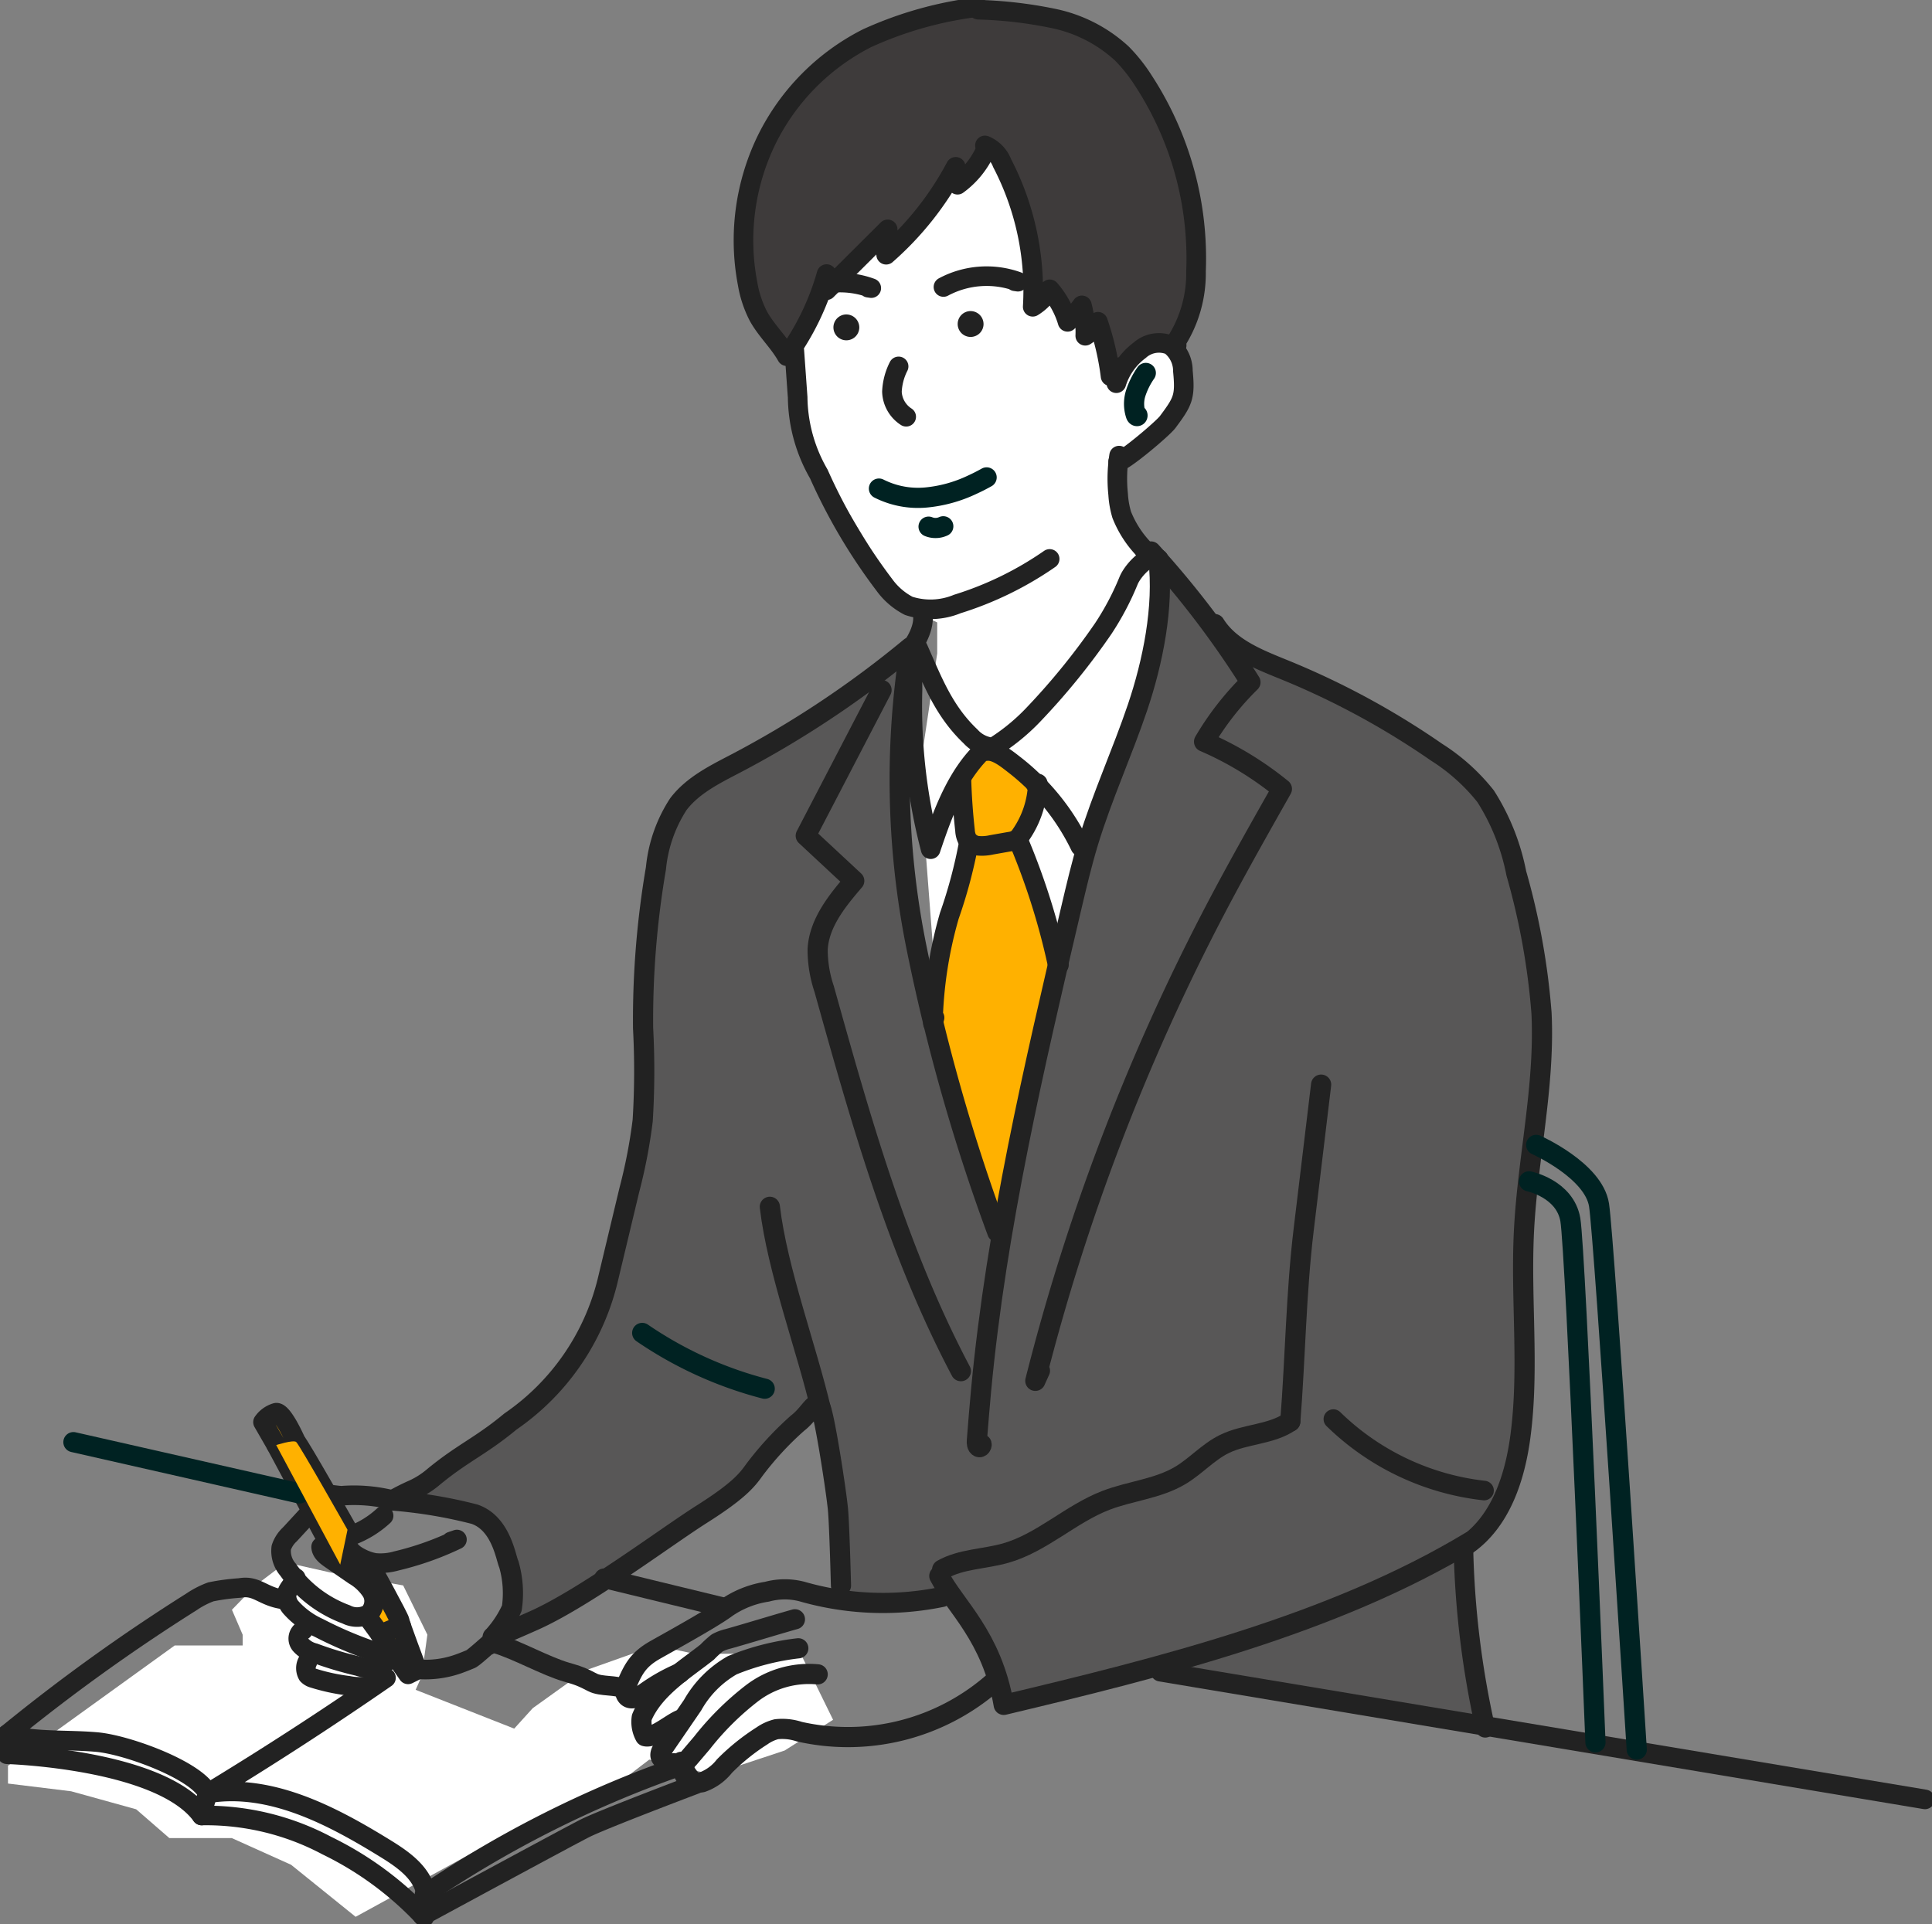 <svg xmlns="http://www.w3.org/2000/svg" xmlns:xlink="http://www.w3.org/1999/xlink" width="167.62" height="166.978" viewBox="0 0 167.62 166.978"><rect x="0" y="0" width="167.62" height="166.978" fill="#808080" stroke="none"/><defs><clipPath id="a"><rect width="167.62" height="166.978" fill="none"/></clipPath></defs><g clip-path="url(#a)"><g transform="translate(0.693 0.712)"><path d="M56.607,11.418l-4.08,1.64-5.839,6.206-3.863,2.083-2.942,1.826L37.66,29.6v7.674l3.979,6.345,5.049,8.373L49.413,53.3v2.677L47.881,66.254l1.532,20.028,7.194,25.277L63.3,82.6l6.757-21.536,1.909-7.76-1.909-3.846-4.348-4.19V39.74l4.348-5.23.691-1.995V30.7l-.691-2.209Z" transform="translate(31.207 0)" fill="#fff"/><path d="M8.549,107.957l6.353,1.131,2.1,4.274-.5,3.619-.517,1.165,8.55,3.367,1.607-1.773,4.577-3.282L36.8,114.3l3.356.718h7.84l1.045-.718,3.16,6.446-4.205,2.669-6.3,2.083L36.256,124.2l-4.863,3.71-9.5,3.841-11.115,6.092-5.6-4.516-5.14-2.314H-5.382l-2.882-2.5-5.64-1.563-5.48-.671v-1.546L-4.924,114.3h5.9v-.936L.045,111.2l2.043-2.107,2.635-2Z" transform="translate(19.384 27.771)" fill="#fff"/><path d="M461.407,369.691l2.161-2.794a.577.577,0,0,1,.7-.165,11.281,11.281,0,0,0,2.377,1.753c.648.164,1.567,1.315,1.567,1.315a10.452,10.452,0,0,1-.432,2.52c-.324.712-.7,1.589-.81,1.863a4.092,4.092,0,0,1-.378.658l3.511,10.246-5.059,24.2s-4.12-12.173-5.135-16.291.239-7.025-.119-7.146,1.373-6.783,1.373-6.783l1.194-4.3Z" transform="translate(-378.904 -302.466)" fill="#ffb100"/><path d="M238.024,281.709s-6.464,4.527-7.618,5.464a81.14,81.14,0,0,1-8.08,4.761c-.539.156-4.925,2.5-5.694,6.088a133.194,133.194,0,0,0-1.616,14.44,103.886,103.886,0,0,1-.539,12.722c-.616,3.9-2.77,12.488-3.232,13.971s-6.233,8.586-8.311,10.147-9.465,6.244-9.465,6.244,7.079.468,8.31,2.107,1.847,4.761,2,5.62a5.118,5.118,0,0,1-.616,2.732,8.809,8.809,0,0,1-.846,1.171,79.614,79.614,0,0,0,10.388-5.541c3.847-2.654,10-7.025,10.927-7.571s5.925-6.79,6.464-6.947c.393.574,2,10.537,2.078,11.864s0,3.044,0,3.044l.077,1.873a20.5,20.5,0,0,0,6.233.39l2.847-.625.475-.275s2.258,3.972,3.041,5.515a26.276,26.276,0,0,1,1.474,4.44s9.476-2.213,11.031-2.77,1.739-.093,1.739-.093l1.007.093,28,4.641s-1.373-8.54-1.647-10.489S286,359.34,286,359.34s4.85-1.949,5.124-9.375c.183-7.333,0-15.408,0-15.408s2.2-18.471,1.739-21.905-1.1-12.809-4.484-18.192c-2.837-2.878-10.066-7.518-12.262-8.632s-8.693-3.991-9.608-4.362a5.7,5.7,0,0,1-1.83-1.578l-4.942-6.126s.183,5.2,0,6.59-3.2,9.839-3.477,10.953-3.294,9.468-3.569,10.4-3.111,13.923-3.111,13.923l-2.837,14.851-.64,2.413s-4.393-13.644-4.942-15.222-3.66-15.5-3.935-22.741c.091-7.054.8-13.215.8-13.215" transform="translate(-159.935 -226.002)" fill="#585757"/><path d="M388.5,4.531s-8.48-2.862-17.2,4.894c-7.051,6.274-6.368,16.352-6.368,16.352a17.506,17.506,0,0,0,.74,3.892c.416.61,1.2,2.11,1.526,2.532s1.526,1.829,1.526,1.829a45.21,45.21,0,0,0,2.265-4.08,28.611,28.611,0,0,0,1.017-3l.185,1.36,5.178-5.111v2.063a50.954,50.954,0,0,0,3.837-4.08c.786-1.126,2.219-3.376,2.219-3.376l-.046,1.313a9.4,9.4,0,0,0,2.265-2.063c.509-.891,0-1.313.509-.891s3.329,4.877,3.467,7.878.324,5.721.324,5.721l1.572-1.313L393,31.076l1.156-1.313.324,2.579s1.061-.549,1.178-1.023c.293.89,1.056,4.394,1.053,4.511.41-.3,1.053-.831,1.053-.831a9.472,9.472,0,0,1,2.165-1.959,5.042,5.042,0,0,1,2.4.237c.527-1.009,3.687-8.191-.176-17.807-1.58-3.74-4.137-9.361-8.895-10.15-4.155-.89-4.758-.789-4.758-.789" transform="translate(-301.047 -4.015)" fill="#3e3b3b"/><path d="M181.25,771.328l.931,1.281,2.394,3.44.8-.4s-1.529-4.047-1.529-4.249-2.606-4.926-2.606-4.926" transform="translate(-149.866 -631.473)" fill="#ffb100"/><path d="M141.642,714.064s-4.189-7.419-4.455-7.621-1.729.27-1.729.27l5.553,10.373" transform="translate(-112.186 -582.033)" fill="none" stroke="#222" stroke-linecap="round" stroke-linejoin="round" stroke-width="1.7"/><path d="M167.354,758.549l-.732.3.429,1.263,2.549,1.818s.606.05.631-.025-.833-2.146-.833-2.146Z" transform="translate(-137.837 -624.954)" fill="#ffb100"/></g><path d="M377.525,591.425c.648,5.516,3.2,12.279,4.458,17.685" transform="translate(-310.734 -486.709)" fill="none" stroke="#222" stroke-linecap="round" stroke-linejoin="round" stroke-width="1.75"/><path d="M401.713,338.17l-6.573,12.642,4.206,3.915c-1.482,1.73-3.038,3.638-3.174,5.926a10.662,10.662,0,0,0,.566,3.465c3.166,11.335,6.371,22.772,11.86,33.155" transform="translate(-325.232 -278.295)" fill="none" stroke="#222" stroke-linecap="round" stroke-linejoin="round" stroke-width="1.75"/><path d="M494.765,274.048c.5,4.117-.488,8.963-1.816,12.885s-3.062,7.7-4.267,11.663c-.575,1.892-1.028,3.82-1.48,5.746-3.242,13.811-6.493,27.676-7.817,41.809-.137,1.461-.253,2.925-.369,4.388-.016.206,0,.465.18.552s.344-.313.141-.3" transform="translate(-394.264 -225.526)" fill="none" stroke="#222" stroke-linecap="round" stroke-linejoin="round" stroke-width="1.75"/><path d="M449.608,369.179a166.5,166.5,0,0,1-7.032-24.8A73.387,73.387,0,0,1,442,318.69" transform="translate(-363.08 -262.264)" fill="none" stroke="#222" stroke-linecap="round" stroke-linejoin="round" stroke-width="1.75"/><path d="M517.751,270.261a80.312,80.312,0,0,1,8.632,11.346,24.933,24.933,0,0,0-4.024,5.158,28.642,28.642,0,0,1,6.752,4.1c-1.959,3.463-3.919,6.926-5.766,10.451a186.57,186.57,0,0,0-15.626,40.911l.4-.882" transform="translate(-417.894 -222.409)" fill="none" stroke="#222" stroke-linecap="round" stroke-linejoin="round" stroke-width="1.75"/><path d="M595.7,305.855c1.315,2.113,3.817,3.055,6.1,3.988a68.717,68.717,0,0,1,13.155,7.136,17.041,17.041,0,0,1,4.25,3.824,19.326,19.326,0,0,1,2.657,6.679,61.133,61.133,0,0,1,2.186,12.125c.309,6.348-1.214,12.636-1.525,18.984-.289,5.9.468,11.848-.3,17.7-.473,3.625-1.73,7.458-4.722,9.5" transform="translate(-490.307 -251.701)" fill="none" stroke="#222" stroke-linecap="round" stroke-linejoin="round" stroke-width="1.75"/><path d="M506.74,755.415c-11.974,7.229-26.952,10.95-40.515,14.185-1.026-5.959-4.229-8.566-5.588-11.187" transform="translate(-379.142 -621.664)" fill="none" stroke="#222" stroke-linecap="round" stroke-linejoin="round" stroke-width="1.75"/><path d="M717.672,759.739a78.879,78.879,0,0,0,1.89,15.407" transform="translate(-590.702 -625.223)" fill="none" stroke="#222" stroke-linecap="round" stroke-linejoin="round" stroke-width="1.7"/><path d="M462.015,709.51c1.666-.939,3.681-.908,5.516-1.433,3.146-.9,5.624-3.388,8.677-4.57,2.135-.826,4.523-1,6.49-2.182,1.335-.8,2.4-2.026,3.8-2.712,1.82-.894,4.05-.8,5.721-1.953" transform="translate(-380.276 -573.312)" fill="none" stroke="#222" stroke-linecap="round" stroke-linejoin="round" stroke-width="1.75"/><path d="M635.411,531.553,633.9,544.114c-.668,5.539-.723,11.11-1.164,16.672" transform="translate(-520.79 -437.438)" fill="none" stroke="#222" stroke-linecap="round" stroke-linejoin="round" stroke-width="1.75"/><path d="M333.909,779.549a25.383,25.383,0,0,1-12.158-.472,5.919,5.919,0,0,0-3.019.019,8.43,8.43,0,0,0-3.544,1.412c-1.217.921-5.7,3.366-6.3,3.723-1.452.86-1.845,1.741-2.493,3.314,0,0-.062,1.574,1.763.315a15.921,15.921,0,0,1,2.994-1.7" transform="translate(-252.187 -640.98)" fill="none" stroke="#222" stroke-linecap="round" stroke-linejoin="round" stroke-width="1.75"/><path d="M361.8,821.073a19.14,19.14,0,0,1-16.7,4.164,4.714,4.714,0,0,0-1.99-.212,3.786,3.786,0,0,0-1.244.572,18.619,18.619,0,0,0-3.263,2.627,4.294,4.294,0,0,1-1.942,1.4c-.787.174-1.779-.439-1.635-1.242a1.859,1.859,0,0,1,.487-.833l1.139-1.337a24.6,24.6,0,0,1,4.329-4.3,8.14,8.14,0,0,1,5.709-1.648" transform="translate(-275.749 -674.977)" fill="none" stroke="#222" stroke-linecap="round" stroke-linejoin="round" stroke-width="1.75"/><path d="M325.68,817.665c-.523.309-.277.06-.876.148-.223.033-.7-.314-.848-.489-.2-.24-.022-.6.153-.854l2.548-3.719a9.128,9.128,0,0,1,3.446-3.468,21.517,21.517,0,0,1,5.727-1.469" transform="translate(-266.57 -664.787)" fill="none" stroke="#222" stroke-linecap="round" stroke-linejoin="round" stroke-width="1.75"/><path d="M317.92,802.285c-.7.2-2.342,1.672-3.134,1.454a2.57,2.57,0,0,1-.292-1.629c1.05-2.522,3.715-4.117,5.677-5.673a8.9,8.9,0,0,1,.866-.793,3.8,3.8,0,0,1,.931-.352c1.683-.472,4.132-1.227,5.814-1.7" transform="translate(-258.815 -653.083)" fill="none" stroke="#222" stroke-linecap="round" stroke-linejoin="round" stroke-width="1.75"/><path d="M130.124,695.145l-1.146-1.99a2.1,2.1,0,0,1,1.142-.818c.6-.068,1.733,2.538,1.733,2.538" transform="translate(-106.16 -569.754)" fill="#ffb100"/><path d="M181.25,771.328l.931,1.281,2.394,3.44.8-.4s-1.529-4.047-1.529-4.249-2.606-4.926-2.606-4.926" transform="translate(-149.172 -630.761)" fill="none" stroke="#222" stroke-linecap="round" stroke-linejoin="round" stroke-width="1.7"/><path d="M186.573,797.7a10.584,10.584,0,0,1,1.8-.742" transform="translate(-153.565 -655.852)" fill="none" stroke="#222" stroke-linecap="round" stroke-linejoin="round" stroke-width="1.7"/><path d="M130.124,695.145l-1.146-1.99a2.1,2.1,0,0,1,1.142-.818c.6-.068,1.733,2.538,1.733,2.538" transform="translate(-106.16 -569.754)" fill="none" stroke="#222" stroke-linecap="round" stroke-linejoin="round" stroke-width="1.7"/><path d="M173.267,742.828a8.5,8.5,0,0,1-2.832,1.736.656.656,0,0,0-.3.22.536.536,0,0,0-.06.315c.043.673.659,1.129,1.239,1.413a4.2,4.2,0,0,0,1.19.408,4.976,4.976,0,0,0,1.891-.174,25.927,25.927,0,0,0,5.235-1.852l-.5.169" transform="translate(-139.986 -611.306)" fill="none" stroke="#222" stroke-linecap="round" stroke-linejoin="round" stroke-width="1.7"/><path d="M160.751,732.41c.249-.006.958.116,1.207.11a13.723,13.723,0,0,1,4.282.342l.064.019" transform="translate(-132.311 -602.732)" fill="none" stroke="#222" stroke-linecap="round" stroke-linejoin="round" stroke-width="1.7"/><path d="M139.978,742.847l-1.493,1.618a2.732,2.732,0,0,0-.745,1.15,2.47,2.47,0,0,0,.584,1.9,10.693,10.693,0,0,0,5.055,3.893,2.04,2.04,0,0,0,1.964-.048,1.577,1.577,0,0,0,.22-1.934A4.517,4.517,0,0,0,144.055,748l-2.045-1.41c-.376-.259-.79-.585-.811-1.045" transform="translate(-113.339 -611.321)" fill="none" stroke="#222" stroke-linecap="round" stroke-linejoin="round" stroke-width="1.7"/><path d="M141.282,773.391c-.192.539-.745.923-.809,1.493a1.539,1.539,0,0,0,.424,1.1,7.23,7.23,0,0,0,2.363,1.721,34.57,34.57,0,0,0,6.789,2.658" transform="translate(-115.616 -636.457)" fill="none" stroke="#222" stroke-linecap="round" stroke-linejoin="round" stroke-width="1.7"/><path d="M146.742,798.932a.838.838,0,0,0-.242,1.242,2.361,2.361,0,0,0,1.224.737,31.077,31.077,0,0,0,3.8,1.142,2.594,2.594,0,0,0,2.525-.445" transform="translate(-120.444 -657.476)" fill="none" stroke="#222" stroke-linecap="round" stroke-linejoin="round" stroke-width="1.7"/><path d="M150.143,814.539a1.186,1.186,0,0,0,.026,1.116,1.062,1.062,0,0,0,.483.279,17.219,17.219,0,0,0,3.054.661,4.726,4.726,0,0,0,1.414.073,1.615,1.615,0,0,0,1.177-.721" transform="translate(-123.475 -670.32)" fill="none" stroke="#222" stroke-linecap="round" stroke-linejoin="round" stroke-width="1.7"/><path d="M206.3,803.582a8.535,8.535,0,0,0,3.007-.392c.447-.142.882-.322,1.316-.5.381-.157,2.375-2.088,2.756-2.245-.055.034-1.166,1.02-1.221,1.054" transform="translate(-169.801 -658.721)" fill="none" stroke="#222" stroke-linecap="round" stroke-linejoin="round" stroke-width="1.7"/><path d="M242.881,805.414c1.839.529,4.367,1.975,6.206,2.5.392.113.785.226,1.165.377s.721.328,1.074.51c.754.388,2.038.183,2.792.571" transform="translate(-199.911 -662.811)" fill="none" stroke="#222" stroke-linecap="round" stroke-linejoin="round" stroke-width="1.7"/><path d="M142.6,830a95.119,95.119,0,0,0-21.755,10.98c-.3-1.788-1.963-2.959-3.491-3.9-4.7-2.9-10.008-5.694-15.442-4.812q7.873-4.78,15.459-10.026l-.613.269" transform="translate(-83.883 -676.655)" fill="none" stroke="#222" stroke-linecap="round" stroke-linejoin="round" stroke-width="1.7"/><path d="M20.88,795.874c-.961-2-7.011-4.208-9.617-4.443s-5.305,0-7.8-.662a160.494,160.494,0,0,1,15.99-11.5,7.824,7.824,0,0,1,1.687-.874,18.7,18.7,0,0,1,2.519-.336c1.482-.272,2,.764,3.793.994" transform="translate(-2.849 -640.266)" fill="none" stroke="#222" stroke-linecap="round" stroke-linejoin="round" stroke-width="1.7"/><path d="M20.872,855.138a19.912,19.912,0,0,0-.533,1.926c-3.6-4.917-16.887-5.313-16.887-5.313l0-1.718" transform="translate(-2.842 -699.53)" fill="none" stroke="#222" stroke-linecap="round" stroke-linejoin="round" stroke-width="1.7"/><path d="M98.9,889.661a22.345,22.345,0,0,1,10.867,2.617,28.792,28.792,0,0,1,8.437,6.217l.163-2.047" transform="translate(-81.403 -732.127)" fill="none" stroke="#222" stroke-linecap="round" stroke-linejoin="round" stroke-width="1.7"/><path d="M207.362,877.394l-.172,1.829s12.534-6.792,14.079-7.576,9.615-3.832,9.615-3.832a5.849,5.849,0,0,1-1.064-1.421" transform="translate(-170.534 -712.993)" fill="none" stroke="#222" stroke-linecap="round" stroke-linejoin="round" stroke-width="1.7"/><line x2="10.597" y2="2.577" transform="translate(52.404 136.95)" fill="none" stroke="#222" stroke-linecap="round" stroke-linejoin="round" stroke-width="1.7"/><line x2="66.331" y2="11.079" transform="translate(100.678 145.058)" fill="none" stroke="#222" stroke-linecap="round" stroke-linejoin="round" stroke-width="1.7"/><path d="M448.97,335.149c1.1-3.282,2.36-6.7,4.9-8.911a2.891,2.891,0,0,1-1.429-.865c-2.322-2.2-3.293-4.782-4.566-7.656-.687.692-.454,2.728-.481,3.669q-.065,2.336.093,4.671A48.659,48.659,0,0,0,448.97,335.149Z" transform="translate(-368.226 -261.463)" fill="none" stroke="#222" stroke-linecap="round" stroke-linejoin="round" stroke-width="1.7"/><path d="M498.944,273.294c-.644-.67-2.2.889-2.6,1.894a23.883,23.883,0,0,1-2.177,4.117,59.788,59.788,0,0,1-5.953,7.356,17.783,17.783,0,0,1-4.129,3.278c.8-.069,1.73.7,2.366,1.193a19.858,19.858,0,0,1,5.722,7.079" transform="translate(-398.443 -224.771)" fill="none" stroke="#222" stroke-linecap="round" stroke-linejoin="round" stroke-width="1.7"/><path d="M471.494,382.566q.07,2.17.309,4.33a1.92,1.92,0,0,0,.187.741,1.282,1.282,0,0,0,.96.584,3.751,3.751,0,0,0,1.152-.082l1.569-.277a1.575,1.575,0,0,0,.6-.191,1.456,1.456,0,0,0,.377-.407,8.288,8.288,0,0,0,1.469-4.45l-.178.09" transform="translate(-388.078 -314.83)" fill="none" stroke="#222" stroke-linecap="round" stroke-linejoin="round" stroke-width="1.7"/><path d="M460.61,412.679a42.225,42.225,0,0,1-1.7,6.4,36.286,36.286,0,0,0-1.422,9.336l.142-.5" transform="translate(-376.548 -339.611)" fill="none" stroke="#222" stroke-linecap="round" stroke-linejoin="round" stroke-width="1.7"/><path d="M499.065,411.1a60.6,60.6,0,0,1,3.447,10.845c.013.061.066.132.121.1s-.071-.09-.039-.036" transform="translate(-410.771 -338.309)" fill="none" stroke="#222" stroke-linecap="round" stroke-linejoin="round" stroke-width="1.7"/><path d="M437.971,179.56a5.369,5.369,0,0,0-.58,2.193,2.7,2.7,0,0,0,1.237,2.176" transform="translate(-360.007 -147.767)" fill="none" stroke="#222" stroke-linecap="round" stroke-linejoin="round" stroke-width="1.7"/><path d="M389.536,171.912l.289,4.035a13.572,13.572,0,0,0,1.836,6.657,48.724,48.724,0,0,0,5.707,9.649,6,6,0,0,0,2.091,1.791,6.082,6.082,0,0,0,4.211-.159,29.293,29.293,0,0,0,8.019-3.913" transform="translate(-320.62 -141.473)" fill="none" stroke="#222" stroke-linecap="round" stroke-linejoin="round" stroke-width="1.7"/><path d="M445.979,300.022c.241,1.349-.593,2.629-1.385,3.74l.164-.171" transform="translate(-365.937 -246.901)" fill="none" stroke="#222" stroke-linecap="round" stroke-linejoin="round" stroke-width="1.7"/><path d="M548.1,223.288a13.027,13.027,0,0,0-.085,3.352,7.8,7.8,0,0,0,.311,1.779,9.179,9.179,0,0,0,1.757,2.81l.634.784" transform="translate(-451.006 -183.753)" fill="none" stroke="#222" stroke-linecap="round" stroke-linejoin="round" stroke-width="1.7"/><path d="M384.938,3.452a32.669,32.669,0,0,0-9.6,2.7,19.568,19.568,0,0,0-8.746,8.87,19.96,19.96,0,0,0-1.626,12.436,9.663,9.663,0,0,0,.924,2.794c.685,1.257,1.774,2.247,2.476,3.494a22.6,22.6,0,0,0,3.452-7.124v1.4l5.3-5.279q-.066,1.1-.132,2.2a26.865,26.865,0,0,0,6.036-7.628l.156,1.554a7.506,7.506,0,0,0,2.419-2.969" transform="translate(-300.104 -2.84)" fill="none" stroke="#222" stroke-linecap="round" stroke-linejoin="round" stroke-width="1.7"/><path d="M483.013,71.271A2.7,2.7,0,0,1,484.5,72.8a23.914,23.914,0,0,1,2.657,12.472,4.29,4.29,0,0,0,1.478-1.515,7.577,7.577,0,0,1,1.547,2.822,9.139,9.139,0,0,0,1.243-1.428,8.8,8.8,0,0,1,.291,2.635,3.015,3.015,0,0,0,1.1-1.215,23.144,23.144,0,0,1,1.094,4.726c.136-.171.735-.634.872-.805" transform="translate(-397.559 -58.652)" fill="none" stroke="#222" stroke-linecap="round" stroke-linejoin="round" stroke-width="1.7"/><path d="M547.442,171.429a5.665,5.665,0,0,1,2.022-2.855,2.509,2.509,0,0,1,2.653-.442,2.808,2.808,0,0,1,1.1,2.245c.216,2.239.019,2.623-1.318,4.418-.434.583-3.762,3.383-4.3,3.444" transform="translate(-450.589 -138.178)" fill="none" stroke="#222" stroke-linecap="round" stroke-linejoin="round" stroke-width="1.7"/><path d="M479.728,4.752a36.931,36.931,0,0,1,6.6.776,12.481,12.481,0,0,1,5.857,3.024,14.111,14.111,0,0,1,1.881,2.37,28.205,28.205,0,0,1,4.555,16.52,11.037,11.037,0,0,1-1.766,6.177c-.07.094-.143.223-.075.318s.239-.089.125-.108" transform="translate(-394.855 -3.91)" fill="none" stroke="#222" stroke-linecap="round" stroke-linejoin="round" stroke-width="1.7"/><path d="M653.9,695.469a22.27,22.27,0,0,0,13.069,6.2" transform="translate(-538.216 -572.331)" fill="none" stroke="#222" stroke-linecap="round" stroke-linejoin="round" stroke-width="1.7"/><path d="M462.667,136.279a7.929,7.929,0,0,1,6.461-.459l-.258-.038" transform="translate(-380.813 -111.376)" fill="none" stroke="#222" stroke-linecap="round" stroke-linejoin="round" stroke-width="1.7"/><path d="M408.736,138.5a7.839,7.839,0,0,1,3.278.46l-.258-.038" transform="translate(-336.423 -113.96)" fill="none" stroke="#222" stroke-linecap="round" stroke-linejoin="round" stroke-width="1.7"/><path d="M471.885,153.588a1.122,1.122,0,1,1-1.121-1.138,1.129,1.129,0,0,1,1.121,1.138" transform="translate(-386.553 -125.457)" fill="#222"/><path d="M410.957,155.237a1.122,1.122,0,1,1-1.121-1.138,1.13,1.13,0,0,1,1.121,1.138" transform="translate(-336.405 -126.814)" fill="#222"/><path d="M431.022,234.924a7.524,7.524,0,0,0,4.043.778,11.855,11.855,0,0,0,4-1.089q.664-.3,1.3-.658" transform="translate(-354.766 -192.53)" fill="none" stroke="#022" stroke-linecap="round" stroke-linejoin="round" stroke-width="1.75"/><line x1="19.608" y1="4.451" transform="translate(6.369 125.138)" fill="none" stroke="#022" stroke-linecap="round" stroke-linejoin="round" stroke-width="1.75"/><path d="M557.155,182.777a6.743,6.743,0,0,0-.866,1.725,3.059,3.059,0,0,0,0,1.908c.019.052.052.112.107.11s.048-.116,0-.09" transform="translate(-457.745 -150.415)" fill="none" stroke="#022" stroke-linecap="round" stroke-linejoin="round" stroke-width="1.75"/><path d="M749.814,578.956s3.116.632,3.584,3.319,2.181,45.364,2.181,45.364" transform="translate(-617.157 -476.448)" fill="none" stroke="#022" stroke-linecap="round" stroke-linejoin="round" stroke-width="1.75"/><path d="M753.337,561.1s4.986,2.213,5.453,5.216,3.272,47.256,3.272,47.256" transform="translate(-620.058 -461.756)" fill="none" stroke="#022" stroke-linecap="round" stroke-linejoin="round" stroke-width="1.75"/><path d="M314.937,653.254a33.91,33.91,0,0,0,10.627,4.839" transform="translate(-259.219 -537.592)" fill="none" stroke="#022" stroke-linecap="round" stroke-linejoin="round" stroke-width="1.75"/><path d="M455.363,257.953a1.6,1.6,0,0,0,1.276-.031" transform="translate(-374.8 -212.255)" fill="none" stroke="#022" stroke-linecap="round" stroke-linejoin="round" stroke-width="1.75"/><path d="M237.207,317.165a87.154,87.154,0,0,1-15.182,10.108c-1.806.945-3.712,1.882-4.952,3.515a12.39,12.39,0,0,0-1.944,5.566,77.976,77.976,0,0,0-1.115,13.869,69.913,69.913,0,0,1-.034,8.021,45.821,45.821,0,0,1-1.161,6.029l-1.871,7.818a20.8,20.8,0,0,1-8.452,12.272c-2.584,2.149-4.166,2.723-6.75,4.872a7.355,7.355,0,0,1-1.687,1.053,19.269,19.269,0,0,0-1.817.922,41.275,41.275,0,0,1,7.139,1.185c2.336.79,2.726,3.818,2.985,4.345a9.018,9.018,0,0,1,.26,3.818,9.318,9.318,0,0,1-1.593,2.433s-.873.595,3.54-1.38,11.422-7.241,14.538-9.216,3.894-2.9,4.543-3.818a27.413,27.413,0,0,1,3.764-4.081c1.039-.79,1.558-2.107,1.947-1.448s1.428,7.5,1.558,8.953.26,6.583.26,6.583" transform="translate(-158.22 -261.008)" fill="none" stroke="#222" stroke-linecap="round" stroke-linejoin="round" stroke-width="1.75"/><path d="M141.642,714.064s-4.189-7.419-4.455-7.621-1.729.27-1.729.27l5.553,10.373" transform="translate(-111.493 -581.321)" fill="#ffb100"/></g></svg>